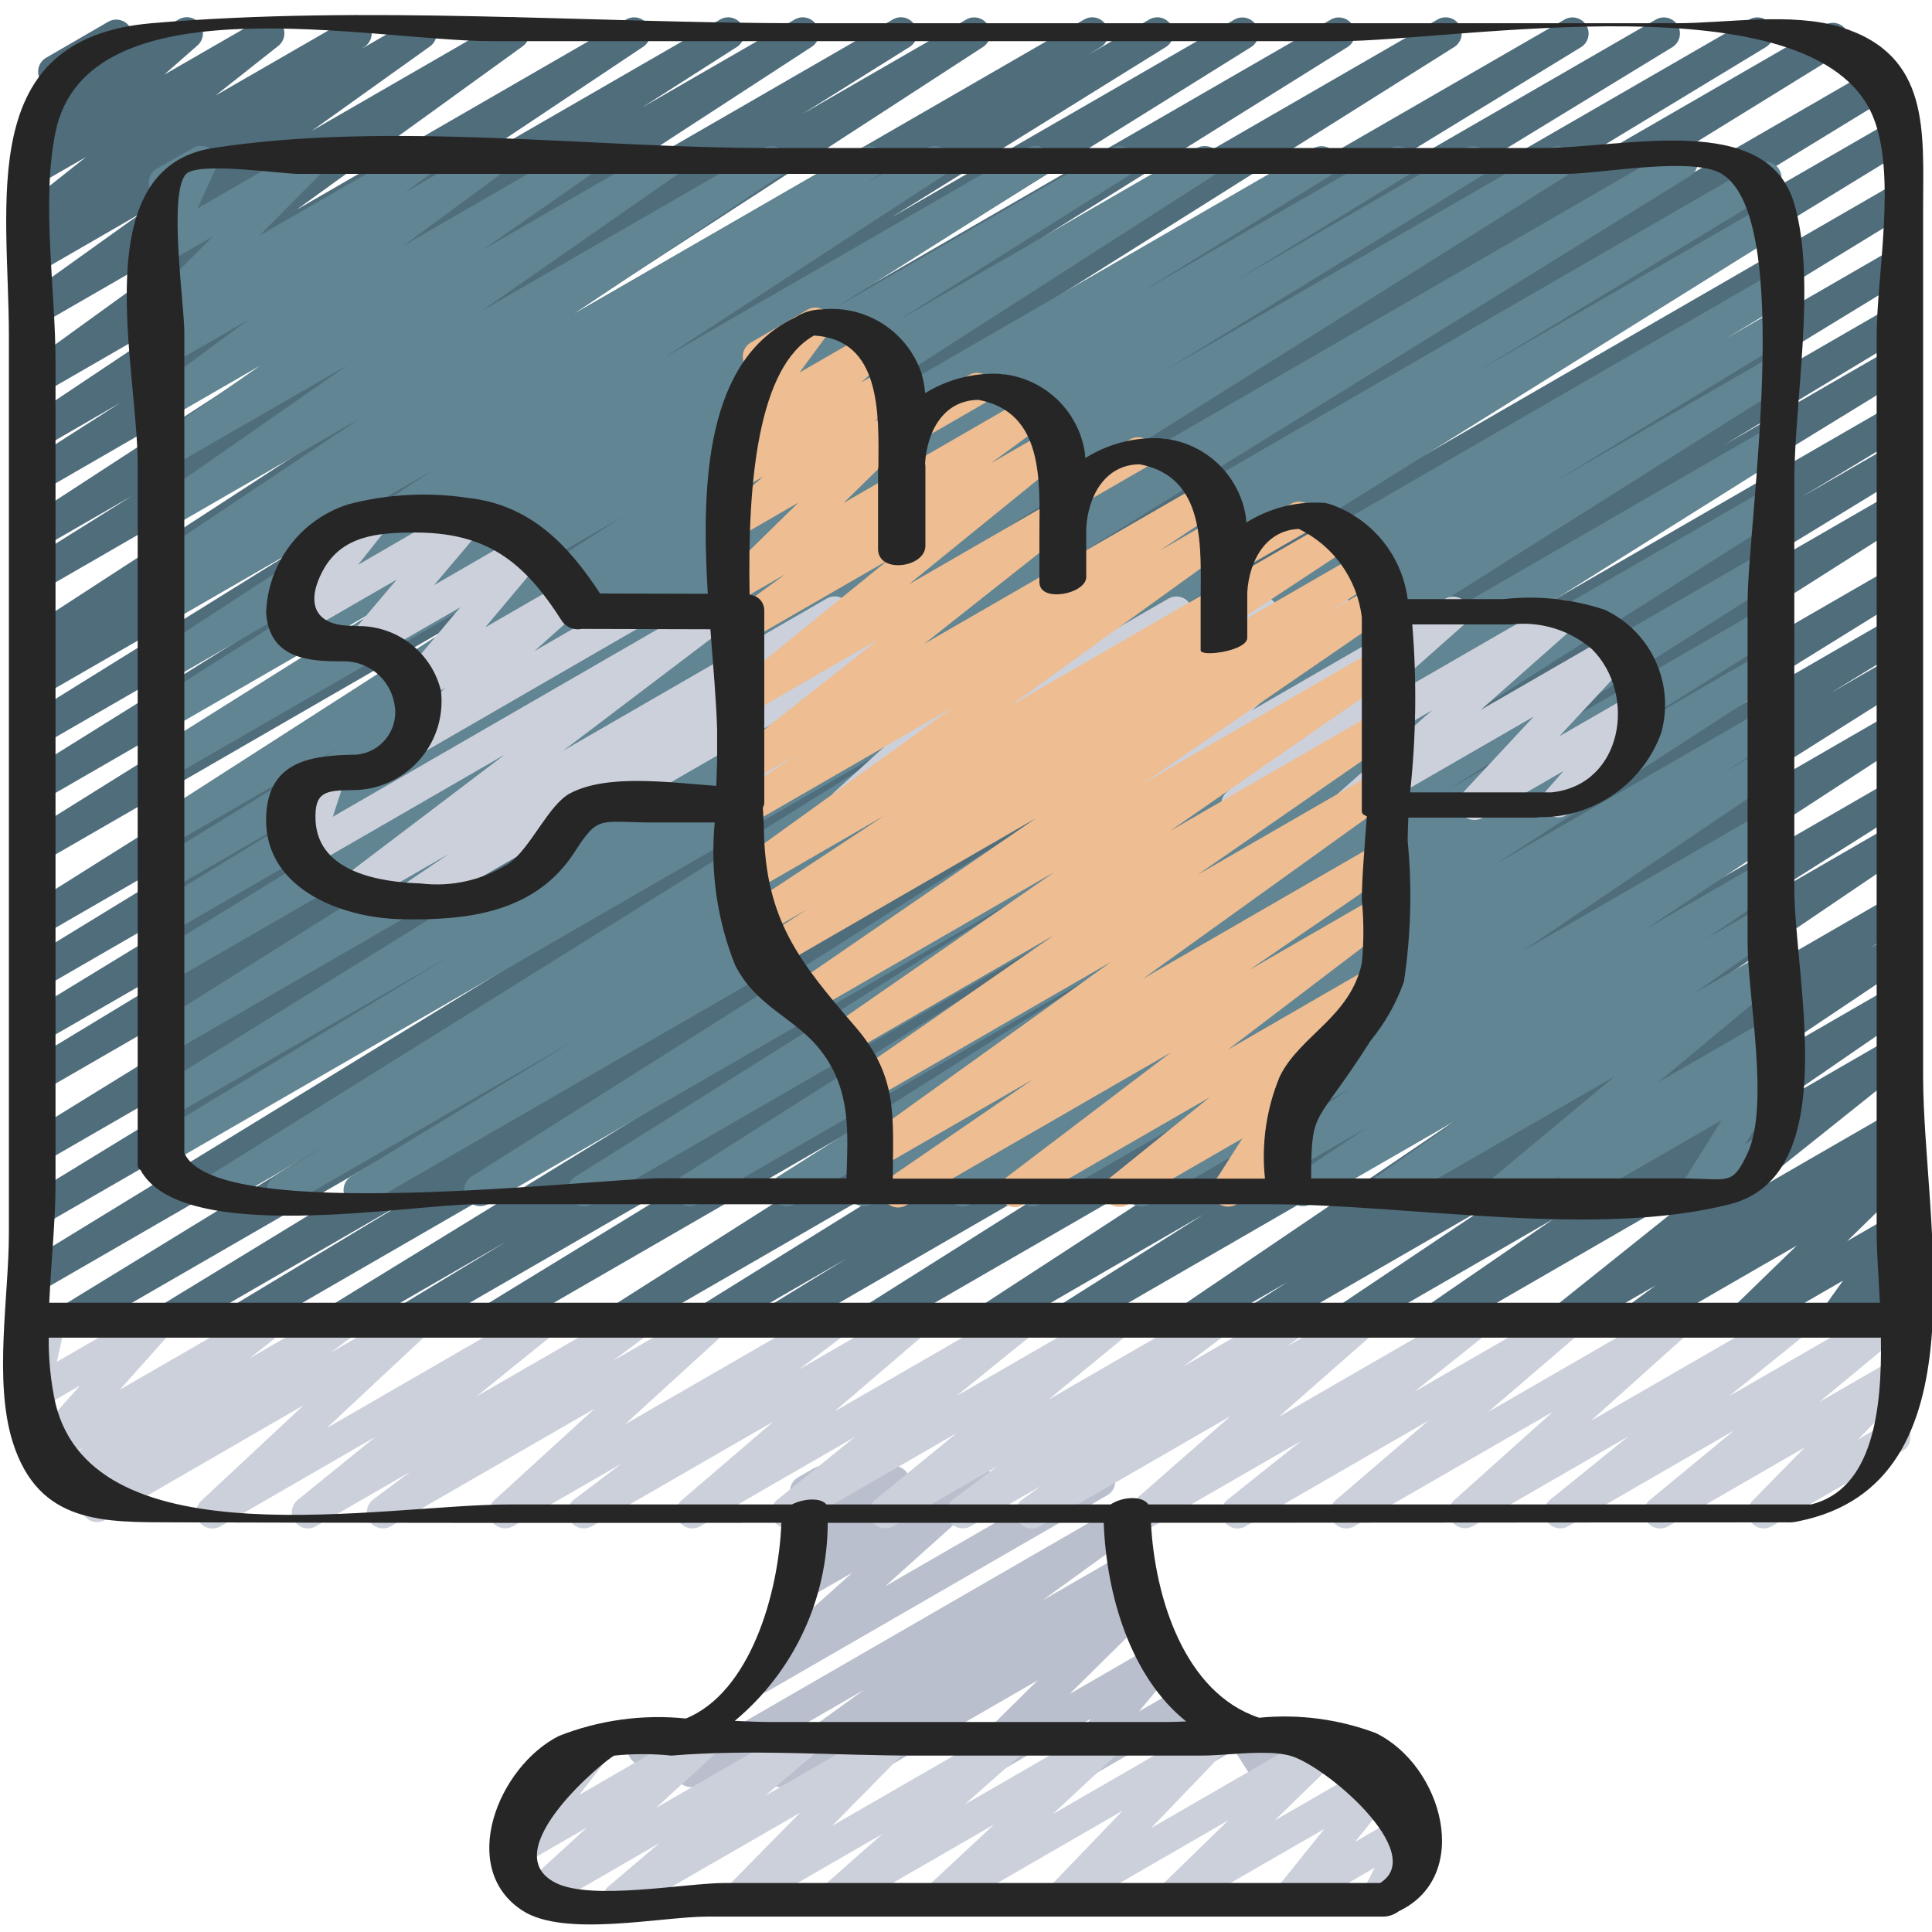 <?xml version="1.0" encoding="UTF-8"?>
<svg xmlns="http://www.w3.org/2000/svg" width="160" height="160" viewBox="0 0 160 160" fill="none">
  <g clip-path="url(#clip0_951_168)">
    <path d="M57.245 148C56.837 148 56.453 147.816 56.2 147.499L54.701 145.608L54.026 145.995C53.405 146.389 52.581 146.205 52.186 145.584C51.792 144.963 51.976 144.139 52.597 143.744C52.629 143.723 52.661 143.704 52.693 143.688L54.362 142.725C54.933 142.395 55.661 142.533 56.072 143.048L57.573 144.939L92.626 124.699C93.266 124.333 94.08 124.552 94.448 125.192C94.786 125.781 94.626 126.533 94.074 126.933L86.309 132.552L92.96 128.715C93.602 128.355 94.416 128.584 94.776 129.227C95.104 129.813 94.946 130.552 94.405 130.949L92.717 132.165L93.586 131.664C94.229 131.304 95.042 131.531 95.402 132.173C95.696 132.693 95.608 133.344 95.186 133.765L88.586 140.283L95.482 136.301C96.122 135.936 96.936 136.157 97.301 136.797C97.576 137.277 97.525 137.88 97.173 138.307L94.325 141.736L98.058 139.581C98.696 139.211 99.512 139.429 99.88 140.067C100.077 140.405 100.114 140.813 99.984 141.181L99.117 143.653L101.986 141.997C102.602 141.64 103.392 141.832 103.776 142.432L105.296 144.805L105.965 144.416C106.602 144.048 107.418 144.267 107.786 144.907C108.154 145.544 107.936 146.36 107.298 146.728L105.528 147.749C104.909 148.104 104.122 147.912 103.738 147.312L102.218 144.944L97.333 147.755C96.696 148.125 95.88 147.907 95.512 147.269C95.314 146.931 95.277 146.523 95.408 146.155L96.274 143.683L89.205 147.763C88.568 148.131 87.752 147.912 87.384 147.275C87.106 146.792 87.157 146.187 87.512 145.757L90.357 142.333L80.933 147.781C80.29 148.141 79.477 147.915 79.117 147.272C78.824 146.752 78.912 146.101 79.333 145.68L85.941 139.157L70.973 147.795C70.336 148.165 69.52 147.947 69.152 147.309C68.808 146.715 68.97 145.957 69.528 145.557L71.216 144.344L65.221 147.811C64.581 148.176 63.768 147.957 63.4 147.317C63.061 146.728 63.221 145.976 63.773 145.576L71.536 139.957L57.917 147.821C57.714 147.941 57.482 148.003 57.245 148Z" fill="#B9BFCC"></path>
    <path d="M62.912 140.251C62.176 140.251 61.579 139.653 61.579 138.917C61.579 138.539 61.739 138.179 62.022 137.925L70.571 130.253L66.859 132.387C66.222 132.755 65.406 132.533 65.038 131.893C64.75 131.389 64.819 130.757 65.211 130.331L67.158 128.219C66.694 128.427 66.152 128.355 65.76 128.032C65.331 127.677 65.168 127.093 65.35 126.568L66.022 124.627C65.843 124.515 65.696 124.36 65.595 124.176C65.227 123.539 65.446 122.725 66.08 122.357L67.414 121.584C68.048 121.213 68.867 121.427 69.238 122.064C69.435 122.403 69.475 122.813 69.342 123.184L69.035 124.072L73.358 121.579C73.995 121.211 74.811 121.432 75.179 122.072C75.467 122.576 75.398 123.208 75.006 123.635L73.075 125.731L80.304 121.557C80.952 121.208 81.76 121.453 82.11 122.101C82.392 122.627 82.291 123.275 81.862 123.691L73.31 131.368L90.376 121.515C91.016 121.149 91.83 121.373 92.195 122.013C92.555 122.648 92.339 123.453 91.71 123.824L63.574 140.064C63.374 140.184 63.144 140.248 62.912 140.251Z" fill="#B9BFCC"></path>
    <path d="M85.437 126.589C84.701 126.581 84.112 125.976 84.12 125.24C84.125 124.827 84.322 124.437 84.653 124.189L86.154 123.096L80.391 126.4C79.749 126.76 78.936 126.531 78.576 125.891C78.253 125.315 78.4 124.587 78.925 124.181L82.546 121.456L73.978 126.4C73.336 126.76 72.522 126.531 72.162 125.888C71.85 125.331 71.978 124.627 72.469 124.216L79.207 118.696L65.866 126.4C65.224 126.763 64.413 126.533 64.05 125.893C63.733 125.331 63.864 124.621 64.362 124.211L70.792 119.008L57.992 126.4C57.352 126.763 56.538 126.539 56.173 125.899C55.861 125.347 55.978 124.651 56.458 124.235L64.061 117.72L49.013 126.4C48.373 126.765 47.559 126.541 47.194 125.901C46.866 125.323 47.013 124.589 47.541 124.184L51.466 121.219L42.477 126.4C41.834 126.757 41.021 126.528 40.663 125.885C40.367 125.352 40.469 124.685 40.911 124.267L49.229 116.669L32.367 126.4C31.727 126.763 30.914 126.536 30.552 125.893C30.224 125.315 30.375 124.581 30.904 124.179L33.957 121.901L26.162 126.4C25.522 126.765 24.709 126.544 24.343 125.907C24.018 125.341 24.151 124.624 24.655 124.211L31.09 118.997L18.266 126.4C17.631 126.773 16.816 126.563 16.439 125.928C16.119 125.384 16.224 124.691 16.69 124.267L25.143 116.376L8.704 125.88C8.064 126.243 7.25 126.021 6.885 125.379C6.554 124.797 6.706 124.059 7.242 123.656L9.344 122.093L5.797 124.141C5.16 124.509 4.344 124.291 3.976 123.651C3.645 123.077 3.786 122.347 4.306 121.939L6.904 119.899L4.032 121.555C3.394 121.923 2.578 121.704 2.21 121.067C1.922 120.568 1.989 119.939 2.373 119.509L6.64 114.736L3.408 116.603C2.77 116.971 1.954 116.752 1.586 116.112C1.421 115.824 1.368 115.485 1.44 115.163L2.266 111.429C1.984 111.32 1.746 111.115 1.6 110.848C1.232 110.211 1.45 109.397 2.085 109.029L3.418 108.259C4.056 107.891 4.872 108.107 5.24 108.744C5.408 109.032 5.461 109.373 5.389 109.699L4.709 112.779L12.533 108.267C13.173 107.901 13.986 108.123 14.351 108.763C14.634 109.259 14.57 109.88 14.191 110.309L9.925 115.088L21.754 108.261C22.392 107.893 23.207 108.112 23.576 108.752C23.906 109.325 23.765 110.056 23.245 110.464L20.658 112.496L28 108.248C28.64 107.885 29.453 108.107 29.818 108.749C30.149 109.331 29.997 110.069 29.461 110.472L27.354 112.037L33.93 108.243C34.568 107.872 35.383 108.088 35.752 108.725C36.066 109.267 35.962 109.952 35.504 110.376L27.055 118.267L44.413 108.243C45.053 107.877 45.866 108.099 46.231 108.736C46.557 109.301 46.423 110.019 45.919 110.432L39.466 115.643L52.298 108.235C52.938 107.872 53.752 108.099 54.114 108.741C54.442 109.32 54.29 110.053 53.762 110.456L50.717 112.725L58.509 108.229C59.151 107.872 59.965 108.101 60.322 108.744C60.618 109.277 60.517 109.944 60.074 110.363L51.757 117.96L68.629 108.219C69.269 107.853 70.082 108.077 70.448 108.717C70.775 109.296 70.629 110.029 70.101 110.435L66.173 113.411L75.17 108.216C75.805 107.843 76.624 108.056 76.994 108.691C77.322 109.251 77.202 109.965 76.706 110.384L69.101 116.896L84.146 108.211C84.789 107.848 85.6 108.077 85.962 108.717C86.28 109.28 86.149 109.989 85.65 110.4L79.218 115.605L92.034 108.208C92.677 107.848 93.49 108.077 93.85 108.72C94.162 109.277 94.034 109.981 93.544 110.392L86.816 115.92L100.17 108.208C100.81 107.843 101.624 108.064 101.989 108.701C102.322 109.283 102.173 110.021 101.64 110.427L98.016 113.157L106.592 108.205C107.232 107.84 108.045 108.064 108.41 108.704C108.744 109.291 108.586 110.035 108.042 110.437L106.546 111.525L112.304 108.203C112.941 107.832 113.757 108.048 114.128 108.685C114.448 109.237 114.333 109.939 113.85 110.36L105.901 117.333L121.722 108.2C122.362 107.837 123.176 108.061 123.541 108.701C123.864 109.269 123.728 109.984 123.221 110.395L117.133 115.259L129.37 108.195C130.008 107.827 130.824 108.045 131.192 108.683C131.514 109.24 131.392 109.947 130.904 110.363L123.248 116.928L138.381 108.192C139.029 107.843 139.837 108.088 140.186 108.736C140.469 109.261 140.368 109.909 139.938 110.325L131.733 117.68L148.184 108.184C148.818 107.811 149.637 108.024 150.008 108.659C150.344 109.229 150.208 109.963 149.69 110.376L143.213 115.616L156.098 108.179C156.736 107.811 157.552 108.027 157.92 108.664C158.248 109.229 158.117 109.947 157.613 110.363L150.666 116.107L156.597 112.685C157.237 112.32 158.05 112.544 158.416 113.184C158.709 113.699 158.626 114.347 158.213 114.773L153.85 119.221L156.266 117.829C156.92 117.488 157.725 117.741 158.066 118.392C158.386 119.005 158.184 119.763 157.6 120.136L146.722 126.4C146.082 126.765 145.269 126.541 144.904 125.901C144.61 125.387 144.693 124.739 145.106 124.312L149.464 119.869L138.152 126.4C137.514 126.768 136.698 126.549 136.33 125.912C136.005 125.349 136.133 124.635 136.634 124.219L143.6 118.472L129.866 126.4C129.224 126.763 128.413 126.533 128.05 125.893C127.733 125.331 127.864 124.621 128.362 124.211L134.84 118.965L121.954 126.4C121.306 126.749 120.498 126.504 120.149 125.856C119.866 125.331 119.968 124.683 120.397 124.267L128.597 116.923L112.154 126.4C111.517 126.768 110.701 126.549 110.333 125.909C110.013 125.355 110.133 124.651 110.618 124.235L118.274 117.672L103.152 126.4C102.514 126.768 101.698 126.552 101.33 125.915C101 125.344 101.136 124.619 101.65 124.205L107.733 119.352L95.509 126.4C94.869 126.765 94.056 126.544 93.69 125.904C93.378 125.357 93.49 124.664 93.962 124.245L101.914 117.272L86.104 126.4C85.904 126.523 85.672 126.587 85.437 126.589Z" fill="#CCD0DA"></path>
    <path d="M5.768 110.667C5.032 110.667 4.434 110.072 4.432 109.336C4.432 108.869 4.674 108.437 5.072 108.195L68.888 69.107L3.413 106.909C2.773 107.275 1.96 107.051 1.594 106.411C1.24 105.787 1.442 104.992 2.053 104.616L67.757 64.403L3.413 101.552C2.762 101.899 1.957 101.653 1.608 101.005C1.282 100.397 1.474 99.64 2.053 99.261L64.144 61.317L3.413 96.379C2.781 96.755 1.962 96.549 1.584 95.915C1.205 95.28 1.413 94.464 2.048 94.085L73.97 49.688L3.413 90.427C2.765 90.779 1.957 90.539 1.605 89.893C1.272 89.28 1.469 88.512 2.056 88.133L36.842 67.067L3.413 86.357C2.773 86.723 1.96 86.499 1.594 85.859C1.24 85.235 1.442 84.44 2.053 84.064L44.069 58.416L3.413 81.888C2.762 82.235 1.957 81.989 1.608 81.341C1.282 80.733 1.474 79.976 2.053 79.597L39.674 56.587L3.413 77.52C2.762 77.867 1.957 77.621 1.608 76.973C1.285 76.371 1.472 75.624 2.037 75.24L59.749 38.933L3.41 71.448C2.76 71.792 1.952 71.541 1.608 70.891C1.29 70.291 1.477 69.547 2.04 69.165L44.872 42.413L3.41 66.352C2.765 66.707 1.954 66.472 1.6 65.827C1.264 65.216 1.456 64.448 2.04 64.067L35.317 43.323L3.41 61.741C2.746 62.059 1.949 61.776 1.632 61.112C1.357 60.536 1.528 59.845 2.042 59.467L24.829 45.315L3.41 57.667C2.765 58.024 1.954 57.789 1.6 57.144C1.258 56.528 1.456 55.755 2.048 55.376L3.288 54.616C2.616 54.917 1.826 54.613 1.528 53.941C1.261 53.341 1.469 52.637 2.018 52.28L37.413 29.283L3.41 48.917C2.773 49.285 1.957 49.067 1.589 48.429C1.232 47.808 1.429 47.013 2.037 46.632L10.933 41.067L3.41 45.403C2.762 45.752 1.954 45.507 1.605 44.859C1.285 44.261 1.464 43.52 2.018 43.133L23.946 28.856L3.413 40.715C2.77 41.075 1.957 40.845 1.6 40.203C1.258 39.592 1.448 38.824 2.029 38.437L9.941 33.371L3.41 37.147C2.77 37.512 1.957 37.288 1.592 36.648C1.248 36.043 1.426 35.275 2.005 34.883L17.706 24.4L3.41 32.653C2.77 33.019 1.957 32.8 1.589 32.16C1.25 31.571 1.41 30.819 1.962 30.419L20.666 16.893L3.41 26.853C2.77 27.216 1.957 26.989 1.594 26.349C1.261 25.76 1.424 25.016 1.968 24.616L11.768 17.6L3.41 22.432C2.773 22.803 1.957 22.587 1.586 21.949C1.237 21.347 1.41 20.576 1.984 20.181L2.997 19.483C2.274 19.621 1.576 19.149 1.434 18.427C1.341 17.936 1.528 17.437 1.917 17.128L7.122 13.005L3.41 15.139C2.762 15.488 1.954 15.245 1.605 14.597C1.317 14.064 1.426 13.405 1.866 12.992L4.624 10.557L3.557 11.179C2.917 11.544 2.104 11.323 1.738 10.683C1.448 10.173 1.525 9.531 1.928 9.104L3.845 7.099C3.632 6.984 3.456 6.811 3.336 6.6C2.968 5.963 3.186 5.147 3.824 4.779L8.962 1.803C9.6 1.435 10.416 1.653 10.784 2.291C11.08 2.803 11.002 3.451 10.594 3.877L10.269 4.219L14.816 1.6C15.456 1.235 16.269 1.459 16.634 2.099C16.946 2.645 16.834 3.333 16.365 3.752L13.6 6.184L21.557 1.6C22.197 1.235 23.01 1.459 23.376 2.099C23.701 2.667 23.562 3.387 23.053 3.797L17.845 7.915L28.8 1.6C29.442 1.24 30.256 1.472 30.613 2.115C30.944 2.707 30.778 3.453 30.226 3.848L29.946 4.04L34.176 1.6C34.816 1.237 35.629 1.464 35.992 2.104C36.325 2.693 36.162 3.437 35.618 3.837L25.821 10.837L41.834 1.6C42.474 1.235 43.288 1.453 43.656 2.093C43.994 2.683 43.834 3.435 43.282 3.835L24.581 17.355L51.88 1.6C52.525 1.248 53.336 1.485 53.688 2.131C54.013 2.725 53.84 3.472 53.285 3.861L37.584 14.339L59.661 1.6C60.306 1.245 61.117 1.48 61.472 2.125C61.805 2.731 61.621 3.488 61.048 3.875L53.168 8.907L65.84 1.6C66.485 1.245 67.296 1.48 67.65 2.125C67.981 2.728 67.802 3.483 67.234 3.869L45.309 18.133L73.962 1.6C74.605 1.24 75.418 1.469 75.778 2.112C76.122 2.725 75.93 3.501 75.338 3.883L66.426 9.456L80.05 1.6C80.698 1.251 81.506 1.496 81.856 2.144C82.176 2.741 81.997 3.483 81.442 3.869L46.048 26.856L89.81 1.6C90.456 1.243 91.266 1.477 91.624 2.123C91.965 2.739 91.768 3.512 91.173 3.891L90.106 4.547L95.2 1.6C95.845 1.245 96.656 1.48 97.01 2.125C97.346 2.736 97.154 3.504 96.57 3.885L73.802 18.019L102.266 1.6C102.917 1.256 103.725 1.507 104.069 2.157C104.386 2.757 104.2 3.501 103.637 3.883L70.354 24.624L110.25 1.6C110.901 1.256 111.709 1.507 112.053 2.157C112.37 2.757 112.184 3.501 111.621 3.883L68.781 30.627L119.077 1.6C119.722 1.245 120.533 1.48 120.888 2.125C121.221 2.733 121.034 3.496 120.456 3.88L62.744 40.187L129.6 1.6C130.25 1.253 131.056 1.499 131.405 2.147C131.73 2.755 131.538 3.512 130.96 3.891L93.36 26.88L137.162 1.6C137.813 1.253 138.618 1.499 138.968 2.147C139.293 2.755 139.101 3.512 138.522 3.891L96.509 29.528L144.901 1.6C145.549 1.248 146.357 1.488 146.709 2.133C147.042 2.747 146.845 3.515 146.258 3.893L111.466 24.971L151.104 2.08C151.736 1.701 152.554 1.909 152.933 2.541C153.312 3.173 153.104 3.992 152.472 4.371L80.533 48.771L155.386 5.56C156.037 5.213 156.842 5.459 157.192 6.107C157.517 6.715 157.325 7.472 156.746 7.851L94.648 45.8L156.586 10.043C157.237 9.696 158.042 9.941 158.392 10.589C158.717 11.197 158.525 11.955 157.946 12.333L92.266 52.533L156.592 15.392C157.232 15.027 158.045 15.251 158.41 15.891C158.765 16.515 158.562 17.309 157.952 17.685L94.074 56.8L156.597 20.715C157.248 20.368 158.053 20.613 158.402 21.261C158.728 21.869 158.536 22.627 157.957 23.005L108.89 52.944L156.624 25.392C157.258 25.019 158.074 25.229 158.45 25.867C158.824 26.501 158.613 27.317 157.976 27.691L142.776 36.856L156.642 28.856C157.288 28.499 158.098 28.733 158.456 29.379C158.797 29.995 158.6 30.768 158.005 31.147L113.68 58.347L156.648 33.547C157.29 33.189 158.104 33.419 158.461 34.061C158.808 34.683 158.605 35.464 158.002 35.843L149.152 41.189L156.65 36.861C157.29 36.496 158.104 36.72 158.469 37.36C158.824 37.984 158.621 38.779 158.01 39.155L130.573 55.907L156.61 40.875C157.24 40.493 158.061 40.693 158.442 41.323C158.824 41.952 158.624 42.773 157.994 43.155L105.05 76.8L156.616 47.029C157.261 46.675 158.072 46.909 158.426 47.555C158.762 48.165 158.57 48.933 157.986 49.315L132.386 65.181L156.629 51.184C157.261 50.808 158.082 51.016 158.458 51.648C158.834 52.28 158.626 53.101 157.994 53.477L151.594 57.395L156.626 54.491C157.272 54.136 158.082 54.371 158.437 55.016C158.77 55.624 158.584 56.387 158.005 56.771L130.272 74.275L156.629 59.056C157.274 58.701 158.085 58.936 158.44 59.581C158.77 60.184 158.592 60.939 158.024 61.325L124.381 83.227L156.629 64.611C157.274 64.256 158.085 64.491 158.44 65.136C158.773 65.744 158.586 66.507 158.008 66.891L146.045 74.445L156.634 68.331C157.269 67.955 158.085 68.165 158.461 68.797C158.824 69.408 158.642 70.197 158.05 70.589L129.962 89.624L156.629 74.224C157.264 73.851 158.082 74.064 158.453 74.701C158.816 75.323 158.624 76.117 158.016 76.501L154.898 78.493L156.632 77.493C157.277 77.136 158.088 77.371 158.445 78.013C158.776 78.611 158.602 79.36 158.042 79.752L145.613 88.08L156.645 81.715C157.29 81.36 158.101 81.595 158.456 82.24C158.781 82.832 158.613 83.573 158.066 83.965L147.573 91.181L156.64 85.944C157.277 85.576 158.093 85.792 158.461 86.429C158.792 87 158.656 87.725 158.141 88.139L144.202 99.275L156.645 92.091C157.288 91.731 158.101 91.96 158.461 92.603C158.786 93.184 158.634 93.917 158.101 94.317L155.733 96.059L156.648 95.525C157.285 95.157 158.101 95.376 158.469 96.013C158.773 96.539 158.682 97.205 158.248 97.632L152.968 102.789L156.653 100.656C157.29 100.288 158.106 100.509 158.474 101.149C158.733 101.603 158.706 102.163 158.402 102.587L156.674 105C157.33 104.664 158.133 104.923 158.469 105.579C158.784 106.195 158.576 106.952 157.989 107.317L152.656 110.395C152.016 110.76 151.202 110.536 150.837 109.896C150.581 109.445 150.608 108.888 150.906 108.467L152.634 106.053L145.104 110.4C144.466 110.768 143.65 110.549 143.282 109.912C142.978 109.387 143.069 108.72 143.504 108.293L148.8 103.152L136.208 110.419C135.565 110.779 134.752 110.549 134.392 109.907C134.066 109.325 134.218 108.592 134.752 108.192L137.125 106.445L130.237 110.421C129.6 110.789 128.784 110.573 128.416 109.936C128.085 109.365 128.221 108.64 128.736 108.227L142.666 97.091L119.57 110.424C118.93 110.789 118.117 110.568 117.752 109.928C117.408 109.328 117.581 108.565 118.149 108.171L128.658 100.944L112.234 110.427C111.592 110.787 110.778 110.557 110.418 109.915C110.082 109.315 110.258 108.555 110.826 108.165L123.25 99.845L104.912 110.432C104.266 110.787 103.456 110.552 103.101 109.907C102.768 109.301 102.952 108.544 103.525 108.157L106.634 106.168L99.245 110.435C98.624 110.795 97.829 110.597 97.448 109.989C97.066 109.381 97.234 108.579 97.829 108.176L125.925 89.136L89.026 110.443C88.381 110.797 87.57 110.563 87.216 109.917C86.882 109.309 87.069 108.547 87.648 108.163L99.648 100.592L82.581 110.459C81.944 110.829 81.128 110.613 80.757 109.976C80.4 109.36 80.589 108.573 81.186 108.187L114.818 86.291L72.952 110.464C72.322 110.845 71.501 110.643 71.122 110.013C70.741 109.384 70.944 108.563 71.573 108.181L99.274 90.701L65.034 110.469C64.402 110.845 63.584 110.64 63.208 110.005C62.832 109.373 63.037 108.555 63.672 108.176L70.12 104.224L59.301 110.469C58.658 110.832 57.848 110.603 57.485 109.963C57.136 109.344 57.333 108.563 57.933 108.181L83.581 92.264L52.077 110.451C51.437 110.816 50.624 110.595 50.258 109.955C49.906 109.339 50.098 108.555 50.696 108.171L103.634 74.536L41.402 110.467C40.762 110.832 39.949 110.608 39.584 109.968C39.229 109.344 39.432 108.549 40.042 108.173L67.389 91.44L34.426 110.472C33.792 110.848 32.976 110.637 32.6 110.003C32.224 109.368 32.434 108.552 33.069 108.176L41.992 102.787L28.674 110.475C28.042 110.851 27.224 110.645 26.845 110.011C26.469 109.379 26.674 108.56 27.309 108.181L71.576 81.029L20.557 110.48C19.922 110.853 19.104 110.643 18.73 110.008C18.357 109.373 18.568 108.555 19.202 108.181L34.493 98.971L14.552 110.483C13.92 110.859 13.101 110.651 12.722 110.019C12.346 109.387 12.554 108.568 13.189 108.189L62.322 78.219L6.434 110.485C6.232 110.605 6.002 110.667 5.768 110.667Z" fill="#506D7C"></path>
    <path d="M23.405 99.923C22.669 99.92 22.075 99.323 22.075 98.587C22.077 98.12 22.32 97.691 22.72 97.448L27.08 94.816L18.544 99.733C17.896 100.085 17.088 99.843 16.736 99.197C16.408 98.592 16.595 97.835 17.171 97.453L79.691 58.459L14.091 96.325C13.443 96.677 12.635 96.437 12.283 95.792C11.949 95.179 12.147 94.411 12.733 94.032L37.333 79.139L14.08 92.555C13.429 92.901 12.624 92.656 12.275 92.008C11.952 91.403 12.141 90.651 12.712 90.269L65.648 57.469L14.08 87.243C13.432 87.595 12.624 87.352 12.272 86.707C11.944 86.101 12.131 85.344 12.707 84.96L68.229 50.059L14.08 81.333C13.429 81.677 12.621 81.427 12.28 80.776C11.963 80.173 12.152 79.424 12.717 79.045L38.851 62.987L14.077 77.269C13.437 77.635 12.624 77.411 12.259 76.771C11.904 76.147 12.107 75.352 12.717 74.976L26.819 66.344L14.077 73.699C13.432 74.056 12.621 73.821 12.267 73.176C11.925 72.56 12.123 71.787 12.715 71.408L28.347 61.784L14.077 70.021C13.443 70.395 12.624 70.181 12.253 69.544C11.891 68.923 12.083 68.128 12.691 67.744L51.541 42.8L14.077 64.427C13.424 64.768 12.619 64.515 12.277 63.861C11.965 63.264 12.149 62.528 12.704 62.147L31.811 50.147L14.077 60.373C13.448 60.755 12.627 60.552 12.245 59.92C11.864 59.288 12.067 58.469 12.699 58.088L29.915 47.197L14.077 56.331C13.44 56.701 12.624 56.485 12.253 55.848C11.896 55.232 12.085 54.445 12.683 54.059L35.811 38.968L14.077 51.501C13.427 51.848 12.621 51.603 12.272 50.955C11.949 50.352 12.136 49.605 12.701 49.221L13.923 48.451C13.243 48.731 12.461 48.408 12.181 47.728C11.939 47.141 12.144 46.467 12.669 46.112L29.816 34.645L14.077 43.733C13.432 44.091 12.621 43.856 12.264 43.213C11.939 42.624 12.101 41.885 12.648 41.488L28.808 30.224L14.077 38.723C13.437 39.088 12.624 38.869 12.256 38.229C11.912 37.632 12.083 36.869 12.648 36.475L21.536 30.283L14.069 34.589C13.429 34.955 12.616 34.733 12.251 34.096C11.915 33.509 12.069 32.765 12.611 32.363L20.557 26.496L14.069 30.229C13.427 30.589 12.613 30.36 12.253 29.717C11.928 29.136 12.08 28.403 12.613 28.003L14.571 26.563L14.069 26.848C13.421 27.2 12.613 26.96 12.261 26.312C11.984 25.803 12.069 25.173 12.469 24.755L17.624 19.581L14.08 21.627C13.437 21.984 12.624 21.752 12.267 21.109C12.064 20.744 12.043 20.304 12.213 19.92L13.797 16.453C13.275 16.501 12.771 16.245 12.499 15.795C12.131 15.157 12.347 14.341 12.984 13.973C12.984 13.973 12.987 13.973 12.987 13.971L15.979 12.267C16.616 11.899 17.432 12.115 17.8 12.752C18.016 13.125 18.037 13.581 17.859 13.976L16.357 17.256L25.008 12.267C25.656 11.915 26.464 12.155 26.816 12.803C27.093 13.312 27.008 13.941 26.608 14.36L21.464 19.528L34.053 12.267C34.699 11.912 35.509 12.147 35.864 12.792C36.181 13.368 36.029 14.091 35.507 14.493L33.552 15.933L39.907 12.267C40.547 11.901 41.36 12.123 41.725 12.76C42.061 13.347 41.907 14.091 41.365 14.493L33.427 20.339L47.421 12.267C48.067 11.909 48.877 12.144 49.235 12.787C49.56 13.376 49.397 14.115 48.851 14.512L39.949 20.707L54.584 12.267C55.229 11.909 56.04 12.144 56.397 12.787C56.723 13.376 56.56 14.115 56.013 14.512L39.851 25.771L63.259 12.267C63.907 11.917 64.715 12.157 65.067 12.805C65.387 13.397 65.216 14.136 64.667 14.525L47.528 25.992L71.32 12.267C71.965 11.912 72.776 12.147 73.131 12.792C73.464 13.4 73.277 14.163 72.699 14.547L71.667 15.197L76.747 12.267C77.387 11.904 78.2 12.125 78.565 12.768C78.912 13.376 78.728 14.149 78.144 14.536L55.035 29.6L85.088 12.267C85.728 11.901 86.541 12.123 86.907 12.763C87.259 13.379 87.067 14.163 86.469 14.547L69.261 25.435L92.083 12.267C92.733 11.92 93.539 12.165 93.888 12.813C94.211 13.416 94.024 14.163 93.459 14.547L74.325 26.573L99.109 12.267C99.749 11.901 100.563 12.125 100.928 12.765C101.277 13.379 101.088 14.155 100.499 14.541L61.64 39.485L108.8 12.267C109.448 11.915 110.256 12.155 110.608 12.803C110.939 13.413 110.747 14.173 110.165 14.555L94.552 24.16L115.168 12.267C115.819 11.92 116.624 12.165 116.973 12.813C117.299 13.421 117.107 14.179 116.528 14.557L102.413 23.2L121.347 12.267C121.995 11.915 122.803 12.155 123.155 12.803C123.485 13.413 123.293 14.173 122.712 14.555L96.595 30.611L128.373 12.267C129.027 11.925 129.832 12.179 130.173 12.832C130.485 13.429 130.301 14.165 129.747 14.547L74.221 49.443L138.629 12.267C139.275 11.912 140.085 12.147 140.44 12.792C140.776 13.403 140.584 14.171 140 14.552L87.109 47.312L145.571 13.56C146.219 13.208 147.027 13.448 147.379 14.093C147.712 14.707 147.515 15.475 146.928 15.853L122.227 30.819L145.92 17.141C146.571 16.797 147.379 17.048 147.723 17.699C148.04 18.299 147.853 19.043 147.291 19.424L84.8 58.416L145.92 23.125C146.571 22.781 147.379 23.032 147.72 23.683C148.04 24.291 147.848 25.04 147.275 25.419L142.885 28.067L145.92 26.317C146.568 25.965 147.376 26.205 147.728 26.851C148.061 27.464 147.864 28.232 147.277 28.611L128.755 39.885L145.92 29.976C146.563 29.616 147.376 29.845 147.736 30.488C148.08 31.101 147.888 31.877 147.296 32.259L97.448 63.733L145.923 35.733C146.56 35.365 147.376 35.584 147.744 36.221C148.101 36.843 147.904 37.637 147.296 38.019L109.917 61.485L145.917 40.699C146.568 40.355 147.376 40.603 147.72 41.256C148.035 41.853 147.853 42.595 147.296 42.976L112.304 65.176L145.923 45.768C146.568 45.413 147.379 45.648 147.733 46.293C148.067 46.901 147.88 47.664 147.301 48.048L119.957 65.381L145.923 50.4C146.56 50.032 147.376 50.251 147.744 50.888C148.101 51.509 147.904 52.304 147.296 52.685L134.893 60.456L145.923 54.088C146.563 53.723 147.376 53.947 147.741 54.587C148.091 55.2 147.901 55.976 147.312 56.363L123.859 71.563L145.923 58.827C146.573 58.48 147.379 58.725 147.728 59.373C148.051 59.976 147.864 60.723 147.299 61.107L142.709 64L145.909 62.133C146.555 61.779 147.365 62.016 147.72 62.661C148.045 63.253 147.875 63.997 147.323 64.389L126.045 78.789L145.909 67.323C146.555 66.971 147.365 67.208 147.717 67.853C148.043 68.448 147.869 69.195 147.315 69.584L136.309 76.933L145.909 71.392C146.552 71.032 147.365 71.261 147.725 71.904C148.061 72.504 147.885 73.264 147.317 73.653L141.333 77.723L145.936 75.056C146.576 74.693 147.389 74.917 147.755 75.557C148.091 76.152 147.925 76.904 147.368 77.301L140.267 82.288L145.933 79.019C146.571 78.651 147.387 78.872 147.755 79.509C148.077 80.069 147.949 80.781 147.453 81.197L137.32 89.632L145.936 84.659C146.576 84.296 147.389 84.523 147.752 85.163C148.077 85.739 147.933 86.467 147.411 86.872L146.451 87.605C147.181 87.52 147.843 88.045 147.928 88.779C147.963 89.08 147.893 89.381 147.733 89.637L144.533 94.744L145.947 93.931C146.6 93.589 147.405 93.843 147.747 94.493C148.067 95.107 147.864 95.864 147.28 96.237L141.187 99.733C140.549 100.104 139.733 99.891 139.363 99.253C139.112 98.821 139.123 98.288 139.389 97.867L142.589 92.76L130.525 99.733C129.885 100.096 129.072 99.869 128.709 99.229C128.384 98.653 128.528 97.925 129.051 97.52L129.317 97.32L125.136 99.733C124.499 100.101 123.683 99.88 123.315 99.243C122.992 98.683 123.12 97.971 123.616 97.555L133.749 89.123L115.349 99.736C114.704 100.091 113.893 99.853 113.539 99.208C113.216 98.621 113.379 97.888 113.917 97.493L121.013 92.533L108.512 99.733C107.864 100.083 107.056 99.843 106.704 99.195C106.384 98.603 106.555 97.864 107.104 97.475L113.125 93.432L102.205 99.733C101.56 100.085 100.749 99.848 100.397 99.203C100.072 98.608 100.245 97.861 100.8 97.472L111.816 90.133L95.155 99.733C94.512 100.093 93.699 99.867 93.339 99.224C93.003 98.627 93.176 97.869 93.739 97.477L115.005 83.077L86.155 99.733C85.509 100.088 84.699 99.853 84.344 99.208C84.011 98.6 84.197 97.837 84.776 97.453L89.403 94.52L80.387 99.733C79.744 100.093 78.931 99.861 78.573 99.219C78.235 98.613 78.419 97.848 78.995 97.461L102.432 82.261L72.179 99.733C71.531 100.085 70.723 99.843 70.371 99.195C70.043 98.589 70.229 97.832 70.805 97.451L83.245 89.656L65.789 99.733C65.141 100.085 64.333 99.843 63.981 99.197C63.653 98.595 63.84 97.84 64.408 97.456L91.744 80.123L57.765 99.733C57.115 100.077 56.307 99.829 55.963 99.176C55.648 98.579 55.829 97.837 56.387 97.456L91.384 75.269L49.011 99.733C48.368 100.093 47.555 99.864 47.195 99.221C46.851 98.608 47.043 97.832 47.635 97.451L85.04 73.973L40.4 99.733C39.749 100.08 38.944 99.835 38.595 99.187C38.272 98.584 38.459 97.837 39.024 97.453L88.848 65.987L30.4 99.733C29.747 100.072 28.941 99.819 28.603 99.165C28.288 98.563 28.48 97.821 29.043 97.443L47.584 86.157L24.072 99.733C23.869 99.853 23.64 99.92 23.405 99.923Z" fill="#618593"></path>
    <path d="M51.234 158.589C50.498 158.589 49.901 157.995 49.901 157.256C49.901 156.864 50.074 156.491 50.373 156.237L54.621 152.632L45.066 158.157C44.426 158.52 43.613 158.293 43.25 157.653C42.949 157.117 43.05 156.445 43.498 156.024L48.607 151.352L43.421 154.344C42.783 154.712 41.967 154.491 41.599 153.853C41.33 153.387 41.37 152.8 41.701 152.373L44.634 148.597C44.111 148.656 43.602 148.397 43.343 147.939C42.975 147.301 43.194 146.485 43.831 146.117L48.989 143.141C49.626 142.771 50.442 142.989 50.81 143.624C51.082 144.093 51.042 144.683 50.711 145.112L47.973 148.643L57.85 142.933C58.49 142.571 59.303 142.797 59.666 143.437C59.967 143.973 59.866 144.645 59.418 145.067L54.311 149.733L66.103 142.933C66.746 142.573 67.559 142.803 67.919 143.445C68.229 143.995 68.109 144.685 67.631 145.101L63.383 148.707L73.389 142.933C74.026 142.565 74.842 142.784 75.21 143.421C75.509 143.939 75.426 144.592 75.007 145.021L68.925 151.2L83.271 142.933C83.911 142.568 84.725 142.792 85.09 143.432C85.402 143.979 85.29 144.667 84.821 145.085L79.874 149.451L91.165 142.933C91.799 142.56 92.615 142.771 92.991 143.405C93.311 143.949 93.207 144.643 92.741 145.067L87.183 150.237L99.834 142.933C100.471 142.565 101.287 142.784 101.655 143.421C101.951 143.936 101.874 144.584 101.463 145.011L95.33 151.392L109.639 143.125C110.274 142.755 111.093 142.968 111.463 143.603C111.773 144.133 111.682 144.805 111.239 145.235L105.559 150.768L114.501 145.6C115.141 145.235 115.954 145.456 116.319 146.096C116.591 146.571 116.546 147.163 116.205 147.589L112.221 152.533L116.437 150.101C117.069 149.723 117.887 149.928 118.266 150.56C118.506 150.96 118.519 151.453 118.303 151.864L117.111 154.184C117.847 154.221 118.413 154.848 118.373 155.584C118.349 156.037 118.098 156.445 117.706 156.672L114.711 158.397C114.079 158.776 113.261 158.573 112.882 157.944C112.642 157.544 112.626 157.045 112.845 156.632L113.853 154.672L107.399 158.405C106.759 158.771 105.946 158.549 105.581 157.909C105.309 157.435 105.354 156.843 105.695 156.416L109.671 151.467L97.637 158.4C97.002 158.771 96.183 158.557 95.813 157.923C95.503 157.392 95.594 156.72 96.037 156.291L101.717 150.757L88.485 158.4C87.847 158.768 87.031 158.549 86.663 157.912C86.367 157.397 86.445 156.749 86.855 156.323L92.989 149.941L78.346 158.4C77.711 158.773 76.895 158.563 76.519 157.928C76.199 157.384 76.303 156.691 76.77 156.267L82.327 151.096L69.677 158.4C69.037 158.765 68.223 158.541 67.858 157.901C67.546 157.355 67.658 156.667 68.127 156.248L73.066 151.891L61.781 158.4C61.141 158.765 60.327 158.541 59.962 157.901C59.669 157.387 59.751 156.739 60.165 156.312L66.247 150.133L51.901 158.4C51.701 158.523 51.469 158.587 51.234 158.589Z" fill="#CCD0DA"></path>
    <path d="M111.814 67.92C111.078 67.912 110.488 67.307 110.496 66.571C110.502 66.2 110.659 65.851 110.934 65.6L118.595 58.824L103.128 67.752C102.486 68.112 101.672 67.883 101.312 67.243C101.008 66.701 101.118 66.021 101.579 65.603L109.579 58.523L93.584 67.733C92.942 68.093 92.128 67.864 91.768 67.224C91.464 66.683 91.574 66.003 92.035 65.584L100.035 58.496L84.035 67.731C83.398 68.099 82.582 67.88 82.214 67.243C81.878 66.659 82.03 65.915 82.568 65.509L85.891 63.021L77.731 67.733C77.088 68.091 76.275 67.861 75.918 67.219C75.6 66.651 75.742 65.936 76.248 65.528L81.347 61.56L70.651 67.733C70.006 68.088 69.195 67.853 68.84 67.208C68.55 66.677 68.651 66.019 69.088 65.6L77.334 58.133L60.672 67.733C60.032 68.099 59.219 67.877 58.854 67.24C58.547 66.701 58.648 66.024 59.102 65.6L67.467 57.917L50.448 67.733C49.827 68.128 49.003 67.944 48.608 67.323C48.214 66.701 48.398 65.877 49.019 65.483C49.051 65.461 49.083 65.443 49.115 65.427L76.582 49.568C77.222 49.203 78.035 49.424 78.4 50.061C78.707 50.6 78.606 51.277 78.152 51.701L69.79 59.387L86.8 49.571C87.446 49.216 88.256 49.451 88.611 50.096C88.902 50.627 88.8 51.285 88.363 51.704L80.12 59.171L96.771 49.571C97.411 49.208 98.224 49.432 98.59 50.072C98.915 50.645 98.774 51.368 98.256 51.776L93.158 55.744L103.846 49.573C104.483 49.205 105.299 49.424 105.667 50.061C106.003 50.645 105.851 51.389 105.312 51.795L101.992 54.28L110.147 49.576C110.79 49.216 111.603 49.445 111.963 50.085C112.267 50.627 112.158 51.307 111.696 51.725L103.696 58.816L119.696 49.581C120.339 49.221 121.152 49.451 121.512 50.091C121.816 50.632 121.707 51.312 121.246 51.731L113.246 58.811L128.736 49.867C129.374 49.496 130.19 49.715 130.558 50.352C130.878 50.901 130.763 51.603 130.286 52.021L122.624 58.795L133.39 52.581C134.027 52.211 134.843 52.429 135.211 53.067C135.504 53.573 135.432 54.213 135.035 54.643L129.136 60.976L135.248 57.451C135.888 57.085 136.702 57.307 137.067 57.944C137.35 58.437 137.288 59.059 136.912 59.488L134.576 62.128C135.278 62.349 135.67 63.099 135.448 63.8C135.347 64.117 135.131 64.387 134.843 64.555L129.707 67.52C129.067 67.883 128.254 67.659 127.888 67.019C127.608 66.528 127.67 65.912 128.043 65.485L129.486 63.851L122.766 67.733C122.126 68.099 121.312 67.877 120.947 67.24C120.656 66.736 120.728 66.101 121.123 65.672L127.019 59.341L112.48 67.733C112.278 67.853 112.048 67.92 111.814 67.92Z" fill="#CCD0DA"></path>
    <path d="M33.843 75.909C33.107 75.909 32.509 75.312 32.509 74.576C32.509 74.133 32.728 73.72 33.096 73.472L37.187 70.707L29.568 75.104C28.928 75.469 28.115 75.245 27.749 74.605C27.421 74.027 27.568 73.293 28.096 72.888L41.787 62.504L25.891 71.683C25.253 72.051 24.437 71.835 24.069 71.197C23.88 70.869 23.837 70.477 23.955 70.117L24.979 66.957C24.325 67.299 23.52 67.045 23.179 66.395C22.859 65.781 23.061 65.024 23.645 64.651L26.653 62.915C27.291 62.547 28.107 62.763 28.475 63.4C28.664 63.728 28.707 64.12 28.589 64.48L27.565 67.637L58.877 49.56C59.517 49.195 60.331 49.419 60.696 50.059C61.024 50.637 60.877 51.371 60.349 51.776L46.656 62.16L68.475 49.565C69.115 49.2 69.928 49.424 70.293 50.064C70.637 50.667 70.461 51.432 69.888 51.824L65.784 54.597L74.499 49.568C75.152 49.227 75.957 49.48 76.299 50.131C76.619 50.744 76.416 51.501 75.832 51.875L34.509 75.733C34.307 75.851 34.077 75.909 33.843 75.909Z" fill="#CCD0DA"></path>
    <path d="M33.781 62.853C33.045 62.853 32.448 62.256 32.448 61.52C32.448 61.141 32.611 60.779 32.893 60.525L36.893 56.952L34.973 58.059C34.333 58.424 33.52 58.2 33.154 57.56C32.88 57.077 32.933 56.477 33.285 56.051L38.12 50.293L30.666 54.589C30.029 54.957 29.213 54.736 28.845 54.096C28.568 53.611 28.621 53.003 28.981 52.576L32.853 48L24.947 52.565C24.309 52.933 23.493 52.712 23.125 52.075C22.853 51.603 22.896 51.011 23.235 50.584L25.866 47.267C25.376 47.272 24.92 47.019 24.664 46.6C24.296 45.963 24.515 45.147 25.152 44.779L30.309 41.803C30.861 41.483 31.565 41.6 31.984 42.083C32.405 42.565 32.421 43.28 32.024 43.784L29.659 46.771L38.133 41.867C38.77 41.499 39.587 41.72 39.955 42.36C40.232 42.845 40.178 43.453 39.819 43.88L35.952 48.453L43.336 44.187C43.973 43.819 44.789 44.04 45.157 44.677C45.434 45.163 45.384 45.768 45.024 46.197L40.187 51.955L46.712 48.189C47.349 47.821 48.165 48.04 48.533 48.677C48.848 49.224 48.739 49.917 48.267 50.339L44.267 53.912L51.821 49.549C52.443 49.155 53.267 49.339 53.661 49.96C54.056 50.581 53.872 51.405 53.251 51.8C53.218 51.821 53.187 51.84 53.154 51.856L34.448 62.667C34.245 62.787 34.016 62.853 33.781 62.853Z" fill="#CCD0DA"></path>
    <path d="M102.645 47.059C101.909 47.056 101.315 46.456 101.317 45.72C101.32 45.248 101.571 44.811 101.979 44.573L106.867 41.752C107.488 41.357 108.312 41.541 108.707 42.163C109.101 42.784 108.917 43.608 108.296 44.003C108.264 44.024 108.232 44.043 108.2 44.059L103.312 46.88C103.109 46.997 102.88 47.059 102.645 47.059Z" fill="#EEBD91"></path>
    <path d="M89.312 41.725C88.576 41.723 87.982 41.123 87.984 40.387C87.987 39.915 88.238 39.477 88.646 39.24L93.534 36.419C94.155 36.024 94.979 36.208 95.374 36.829C95.768 37.451 95.584 38.275 94.963 38.669C94.931 38.691 94.899 38.709 94.867 38.725L89.979 41.547C89.776 41.664 89.547 41.725 89.312 41.725Z" fill="#EEBD91"></path>
    <path d="M75.978 36.392C75.242 36.389 74.648 35.789 74.65 35.053C74.653 34.581 74.904 34.144 75.312 33.907L80.2 31.085C80.821 30.691 81.645 30.875 82.04 31.496C82.434 32.117 82.25 32.941 81.629 33.336C81.597 33.357 81.565 33.376 81.533 33.392L76.645 36.213C76.442 36.331 76.213 36.392 75.978 36.392Z" fill="#EEBD91"></path>
    <path d="M74.376 100C73.64 100 73.042 99.405 73.04 98.669C73.04 98.229 73.256 97.819 73.618 97.568L85.525 89.4L72.744 96.773C72.106 97.144 71.29 96.925 70.922 96.288C70.578 95.693 70.741 94.936 71.298 94.536L92 79.667L72.533 90.909C71.896 91.28 71.08 91.064 70.709 90.427C70.357 89.824 70.53 89.053 71.106 88.659L87.272 77.459L70.282 87.267C69.645 87.637 68.829 87.421 68.458 86.784C68.109 86.181 68.28 85.411 68.856 85.016L87.29 72.237L66.533 84.221C65.893 84.587 65.08 84.365 64.714 83.725C64.37 83.125 64.544 82.363 65.112 81.968L85.794 67.757L63.701 80.512C63.053 80.864 62.245 80.624 61.893 79.976C61.568 79.376 61.749 78.627 62.312 78.24L66.845 75.307L62.578 77.765C61.941 78.136 61.125 77.917 60.757 77.28C60.402 76.669 60.586 75.888 61.176 75.499L73.242 67.544L62.08 74C61.437 74.36 60.624 74.131 60.264 73.488C59.936 72.901 60.093 72.165 60.634 71.765L78.984 58.539L62.08 68.299C61.434 68.651 60.624 68.413 60.272 67.768C59.946 67.173 60.12 66.427 60.674 66.037L65.832 62.592L62.08 64.755C61.44 65.12 60.626 64.899 60.261 64.261C59.933 63.691 60.072 62.965 60.586 62.555L72.744 52.955L62.077 59.109C61.434 59.469 60.621 59.243 60.261 58.6C59.946 58.04 60.077 57.333 60.57 56.923L73.528 46.4L62.077 53.008C61.437 53.371 60.624 53.144 60.261 52.501C59.93 51.917 60.088 51.179 60.624 50.779L65.029 47.555L62.077 49.259C61.44 49.627 60.624 49.408 60.256 48.771C59.952 48.245 60.042 47.579 60.477 47.152L66.112 41.629L62.074 43.96C61.434 44.325 60.621 44.104 60.256 43.464C59.944 42.917 60.056 42.224 60.528 41.805L63.194 39.472L62.082 40.112C61.493 40.451 60.744 40.293 60.341 39.747C59.938 39.197 60.013 38.432 60.517 37.973L62.685 35.992L62.082 36.339C61.442 36.704 60.629 36.48 60.264 35.84C60.005 35.387 60.034 34.824 60.341 34.4L62.933 30.853C62.197 30.901 61.565 30.344 61.517 29.608C61.485 29.104 61.738 28.624 62.176 28.371L66.864 25.653C67.501 25.285 68.317 25.501 68.685 26.139C68.949 26.597 68.92 27.168 68.608 27.595L66.208 30.856L71.93 27.555C72.576 27.2 73.386 27.435 73.741 28.08C74.032 28.611 73.93 29.269 73.493 29.688L71.333 31.664L73.522 30.4C74.16 30.029 74.976 30.245 75.346 30.883C75.666 31.435 75.552 32.136 75.069 32.557L72.402 34.891L73.896 34.029C74.533 33.661 75.349 33.88 75.717 34.517C76.021 35.043 75.93 35.709 75.496 36.136L69.858 41.656L85.021 32.907C85.661 32.544 86.474 32.771 86.837 33.413C87.168 33.997 87.01 34.736 86.474 35.136L82.066 38.36L86.706 35.693C87.346 35.328 88.16 35.549 88.525 36.189C88.848 36.752 88.717 37.467 88.216 37.88L75.266 48.395L87.232 41.491C87.872 41.125 88.685 41.347 89.05 41.984C89.378 42.555 89.24 43.28 88.725 43.691L76.56 53.309L99.76 39.923C100.405 39.571 101.216 39.808 101.568 40.453C101.893 41.048 101.72 41.795 101.165 42.184L96.045 45.6L100.536 43.008C101.178 42.648 101.992 42.877 102.352 43.52C102.68 44.107 102.522 44.843 101.981 45.243L83.624 58.475L110.896 42.741C111.538 42.381 112.352 42.611 112.709 43.253C113.048 43.856 112.866 44.619 112.296 45.008L100.248 52.952L113.186 45.485C113.834 45.133 114.642 45.373 114.994 46.021C115.32 46.621 115.138 47.371 114.576 47.757L110.008 50.691L113.893 48.448C114.533 48.083 115.346 48.304 115.712 48.944C116.056 49.544 115.882 50.307 115.314 50.701L94.64 64.912L113.92 53.781C114.557 53.411 115.373 53.627 115.744 54.264C116.093 54.867 115.922 55.637 115.346 56.032L96.904 68.816L113.92 58.992C114.557 58.621 115.373 58.837 115.744 59.475C116.093 60.077 115.922 60.848 115.346 61.243L99.184 72.443L113.922 63.936C114.565 63.576 115.378 63.805 115.738 64.448C116.066 65.035 115.909 65.771 115.368 66.171L94.666 81.048L113.933 69.925C114.578 69.571 115.389 69.805 115.744 70.451C116.069 71.043 115.901 71.784 115.354 72.176L103.44 80.341L113.922 74.291C114.562 73.925 115.376 74.149 115.741 74.789C116.069 75.368 115.922 76.101 115.394 76.507L101.688 86.933L113.688 80C114.33 79.637 115.141 79.867 115.504 80.507C115.821 81.069 115.69 81.779 115.192 82.189L106.618 89.109C107.333 88.931 108.056 89.365 108.237 90.077C108.325 90.432 108.264 90.811 108.066 91.12L105.768 94.72L105.96 94.611C106.581 94.216 107.405 94.4 107.8 95.021C108.194 95.643 108.01 96.467 107.389 96.861C107.357 96.883 107.325 96.901 107.293 96.917L102.373 99.752C101.733 100.117 100.92 99.893 100.554 99.253C100.312 98.827 100.322 98.301 100.584 97.885L102.882 94.285L93.368 99.779C92.728 100.144 91.914 99.923 91.549 99.285C91.224 98.72 91.357 98.003 91.861 97.589L100.184 90.872L84.717 99.797C84.077 100.163 83.264 99.939 82.898 99.299C82.57 98.72 82.717 97.987 83.245 97.581L96.957 87.165L75.034 99.821C74.834 99.939 74.608 100 74.376 100Z" fill="#EEBD91"></path>
    <path d="M159.264 89.16V17.334C159.264 10.918 159.907 4.584 152.486 2.261C148.4 0.987 142.96 1.925 138.8 1.925H66.699C48.878 1.925 30.302 0.397 12.534 1.925C-2.106 3.184 0.736 16.744 0.736 27.851V102.163C0.736 107.352 -0.538 114.344 1.048 119.408C3.203 126.275 8.622 126.056 14.515 126.075C31.246 126.123 47.976 126.133 64.71 126.109C64.491 132.016 62.104 140.163 56.8 142.32C53.227 141.952 49.619 142.448 46.278 143.768C41.23 146.325 37.883 154.744 43.272 158.229C46.739 160.477 54.739 158.725 58.592 158.725H114.488C114.982 158.733 115.462 158.573 115.851 158.275C121.984 155.355 119.47 146.221 113.939 143.525C110.859 142.368 107.552 141.933 104.278 142.256C98.083 140.208 95.632 132.28 95.318 126.112C112.856 126.096 130.395 126.083 147.936 126.075C148.28 126.096 148.624 126.064 148.958 125.981C164.534 122.837 159.264 101.216 159.264 89.16ZM4.598 10.933C7.216 -1.789 30.8 3.408 40.707 3.408H110.934C120.499 3.408 150.275 -1.925 155.102 9.627C157.107 14.427 155.416 22.861 155.416 27.851V102.163C155.416 103.619 155.576 105.629 155.683 107.885H4.08C4.23 104.493 4.598 101.051 4.598 98.107V29.923C4.598 24.035 3.406 16.723 4.598 10.933ZM114.294 155.941H60.056C56.787 155.941 49.035 157.427 46.04 155.941C40.79 153.339 50.307 145.579 50.878 145.392C52.448 145.229 54.032 145.229 55.603 145.392C62.235 144.832 69.179 145.392 75.835 145.392H99.467C101.104 145.392 103.16 145.104 104.982 145.168H105.171C105.71 145.187 106.246 145.256 106.771 145.379C109.702 146.133 118.304 153.48 114.294 155.941ZM98.238 142.563C97.672 142.587 97.118 142.608 96.614 142.608H63.734C62.846 142.608 61.867 142.565 60.848 142.515C65.718 138.459 68.539 132.451 68.547 126.112H91.406C91.622 132.099 93.64 138.899 98.238 142.563ZM149.995 124.592H95.107C94.574 123.819 92.888 123.965 91.982 124.592H68.438C67.955 123.984 66.52 124.112 65.584 124.592H42.118C31.814 124.592 7.83 129.419 4.6 116.256C4.206 114.459 4.016 112.621 4.035 110.781H155.768C155.872 116.819 155.086 123.323 149.995 124.592Z" fill="#262626"></path>
    <path d="M11.402 96.517C11.408 96.675 11.496 96.819 11.634 96.893C15.058 103.184 33.93 99.733 39.386 99.733H105.224C116.672 99.733 132.082 102.568 143.242 99.733C152.72 97.333 148.597 81.067 148.597 73.531V39.869C148.597 33.296 150.464 23.291 148.597 16.883C146.344 9.149 134.578 12.259 127.661 12.259H63.616C48.922 12.259 32.216 10.008 17.65 12.259C6.984 13.907 11.402 30.368 11.402 38.461V96.517ZM70.834 85.032C66.184 79.637 63.424 76.205 63.264 68.827C63.264 68.293 63.218 67.627 63.173 66.888C63.234 66.779 63.274 66.659 63.293 66.533V50.533C63.288 49.856 62.757 49.299 62.08 49.261C61.893 39.856 62.786 30.368 67.413 27.787C73.013 28.117 72.773 34.293 72.746 38.683C72.746 38.723 72.717 38.757 72.717 38.8V45.467C72.717 47.544 76.637 47.016 76.637 45.2V38.533C76.637 38.485 76.61 38.456 76.608 38.411C76.76 35.779 78.104 33.139 81.032 33.115C86.464 34.139 86.098 39.848 86.08 44.181V44.213V48.213C86.08 49.952 89.957 49.197 89.957 47.787V43.787C89.957 43.773 89.957 43.765 89.957 43.749C90.098 41.117 91.496 38.469 94.384 38.451C99.954 39.499 99.432 45.485 99.432 49.853V53.853C99.432 54.443 103.293 53.907 103.293 52.819V49.067C103.44 46.493 104.789 43.92 107.56 43.803C110.437 45.197 112.405 47.96 112.781 51.136V51.195V67.195C112.781 67.397 112.97 67.517 113.194 67.597C112.992 70.357 112.781 72.805 112.781 74.531C112.952 76.269 112.952 78.024 112.781 79.763C111.813 84.237 107.685 85.728 105.992 89.133C104.877 91.811 104.453 94.725 104.76 97.608H73.936C73.968 92.347 74.354 89.117 70.834 85.032ZM29.17 65.432C33.237 65.451 36.552 62.168 36.568 58.099C36.568 57.805 36.552 57.509 36.52 57.219C35.76 54.067 32.941 51.848 29.698 51.848C29.61 51.848 29.514 51.848 29.432 51.848C29.357 51.835 29.282 51.824 29.208 51.819C26.226 51.861 25.192 50.12 26.754 47.227C28.317 44.333 31.336 44.123 34.181 44.101C40.282 44.056 43.378 46.451 46.573 51.485C46.946 51.976 47.57 52.208 48.173 52.083H48.189L58.832 52.112C59.064 55.165 59.317 58.016 59.389 60.427V63.051C59.37 63.712 59.349 64.384 59.32 65.083C55.36 64.797 50.322 64.08 47.234 65.688C45.429 66.624 43.954 70.24 42.154 71.501C39.984 72.885 37.397 73.475 34.84 73.165C31.493 73.051 26.373 72.267 26.133 67.984C26.01 65.549 26.97 65.461 29.17 65.432ZM128.488 65.621H116.778C117.28 61 117.341 56.344 116.957 51.712H125.152C127.57 51.432 130 52.176 131.845 53.765C135.568 57.464 134.442 65.005 128.488 65.621ZM15.424 14.4C16.469 13.384 23.272 14.4 24.725 14.4H129.749C132.45 14.4 140.189 12.928 142.594 14.4C148.653 18.104 144.728 43.504 144.728 49.867V78.107C144.728 82.445 146.578 91.533 144.728 95.499C143.424 98.291 143.16 97.592 139.248 97.592H108.581C108.597 91.587 108.92 93.435 113.498 86.197C114.696 84.739 115.632 83.085 116.264 81.307C116.848 77.448 116.954 73.531 116.578 69.645C116.578 69.048 116.602 68.395 116.634 67.712H127.216C127.301 67.704 127.384 67.691 127.466 67.675H127.701C132.12 67.637 136.05 64.864 137.568 60.715C138.722 56.624 136.744 52.301 132.896 50.499C130.202 49.603 127.346 49.301 124.525 49.616H116.578C116.106 46.019 113.653 42.989 110.232 41.781H110.21C109.968 41.688 109.712 41.637 109.45 41.635C107.256 41.531 105.082 42.104 103.221 43.272C103.202 43.101 103.197 42.928 103.17 42.76C102.624 39.392 99.93 36.784 96.546 36.344C96.49 36.341 96.437 36.341 96.381 36.344C96.293 36.323 96.205 36.307 96.114 36.296C93.92 36.192 91.746 36.765 89.885 37.933C89.866 37.763 89.861 37.589 89.834 37.421C89.288 34.053 86.594 31.445 83.21 31.005C83.157 31.003 83.104 31.003 83.05 31.005C82.962 30.984 82.874 30.968 82.784 30.957C80.616 30.861 78.466 31.419 76.618 32.557C76.568 32.005 76.469 31.461 76.32 30.928C75.146 27.448 71.722 25.245 68.069 25.621C67.274 25.627 66.498 25.864 65.834 26.299C58.474 29.789 58.056 39.859 58.616 49.176L49.696 49.152C47.029 45.075 43.877 41.789 38.741 41.232C35.442 40.736 32.077 40.917 28.85 41.765C24.885 43.016 22.152 46.645 22.04 50.8C22.344 54.533 25.488 54.8 28.474 54.765C30.528 54.763 32.29 56.232 32.656 58.253C33.061 60.155 31.85 62.024 29.949 62.432C29.797 62.464 29.64 62.488 29.485 62.499C25.933 62.544 22.429 62.963 22.069 67.184C21.522 73.536 28.245 76.021 33.224 76.125C38.65 76.237 44.33 75.629 47.597 70.547C49.568 67.477 49.613 68.101 54.026 68.115H59.192C58.805 72.125 59.381 76.171 60.874 79.915C62.656 83.464 65.941 84.288 68.074 87.133C70.506 90.392 70.208 93.864 70.101 97.579H54.776C49.176 97.579 17.749 101.469 15.264 95.469V27.469C15.264 25.296 13.906 15.885 15.424 14.4Z" fill="#262626"></path>
  </g>
  <defs>
    <clipPath id="clip0_951_168">
      <rect width="160" height="160" fill="white"></rect>
    </clipPath>
  </defs>
</svg>
